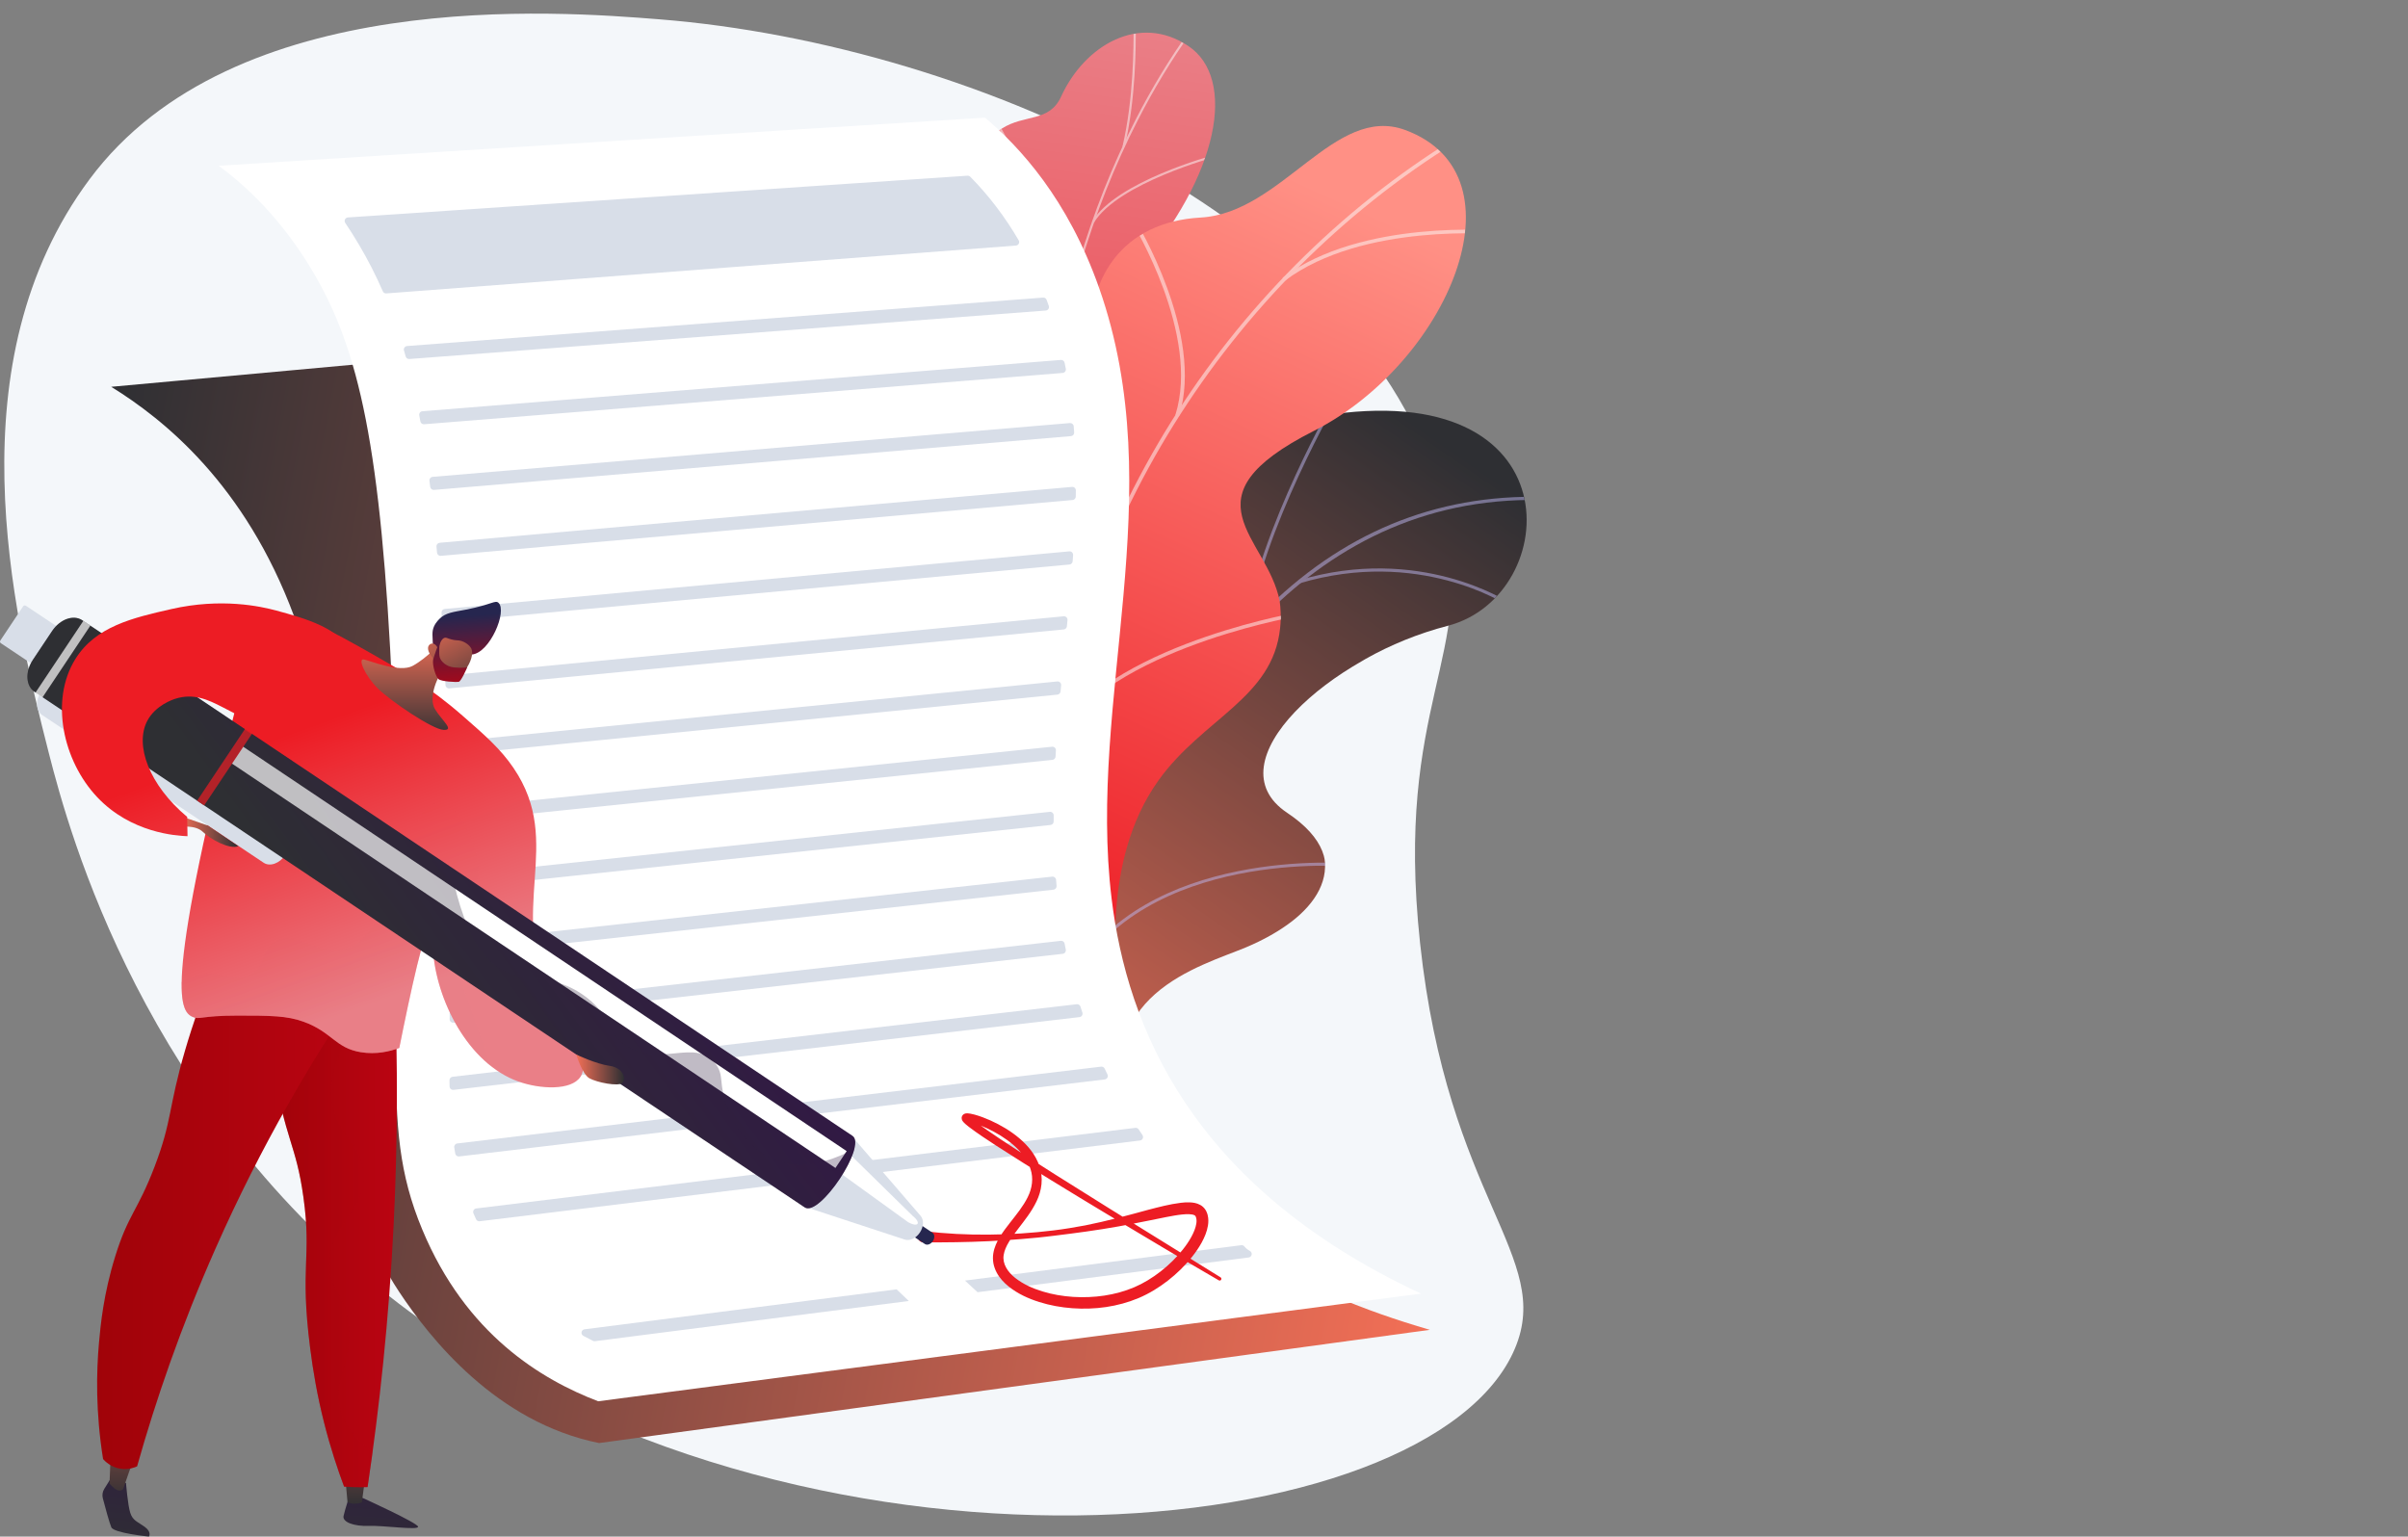 <?xml version="1.0" encoding="UTF-8"?>
<svg id="Layer_1" data-name="Layer 1" xmlns="http://www.w3.org/2000/svg" xmlns:xlink="http://www.w3.org/1999/xlink" viewBox="0 0 2575.2 1643.57">
  <rect x="0" y="0" width="2575.2" height="1643.57" fill="#808080" stroke="none"/>
  <defs>
    <clipPath id="clippath">
      <path d="m1027.4,1293.4l153.45,41.94s50.4-70.82,27.98-136.65c-45.74-134.32,75.09-165.01,123.77-185.43,73.42-30.8,124.69-89.97,43.86-143.92-80.83-53.95,46.21-167.35,171.96-200.01,123.05-31.96,137.25-269.14-135.43-224.42-162.84,26.7-182.12,186.35-211.02,264.66s-150.01,52.34-135.97,161.48c12,93.23,61.58,172.38-4.72,216.1-66.3,43.72-89.16,106.81-33.89,206.25Z" fill="none" stroke-width="0"/>
    </clipPath>
    <linearGradient id="linear-gradient" x1="3180.82" y1="1182.75" x2="2864.13" y2="282.67" gradientTransform="translate(-1837.01 776.63) rotate(15.29) scale(1 -1)" gradientUnits="userSpaceOnUse">
      <stop offset="0" stop-color="#2e2f33"/>
      <stop offset="1" stop-color="#f36f56"/>
    </linearGradient>
    <clipPath id="clippath-1">
      <path d="m1027.4,1293.4l153.45,41.94s50.4-70.82,27.98-136.65c-45.74-134.32,75.09-165.01,123.77-185.43,73.42-30.8,124.69-89.97,43.86-143.92-80.83-53.95,46.21-167.35,171.96-200.01,123.05-31.96,137.25-269.14-135.43-224.42-162.84,26.7-182.12,186.35-211.02,264.66s-150.01,52.34-135.97,161.48c12,93.23,61.58,172.38-4.72,216.1-66.3,43.72-89.16,106.81-33.89,206.25Z" fill="none" stroke-width="0"/>
    </clipPath>
    <linearGradient id="linear-gradient-2" x1="223.15" y1="1676.7" x2="556.76" y2="800.11" gradientTransform="translate(1754.37 1606.24) rotate(167.3)" gradientUnits="userSpaceOnUse">
      <stop offset="0" stop-color="#ea7f87"/>
      <stop offset="1" stop-color="#ed1c24"/>
    </linearGradient>
    <clipPath id="clippath-2">
      <path d="m1186.61,813.02l-119.14,4.77s-52.43-68.7-17.78-100.67c34.65-31.97-3.96-101.24-19.89-140.46-43.23-106.41,87.48-132.34,43.78-273.37-11.62-37.51-47.37-105.24-22.41-144.73,28.44-44.98,67.3-19.6,83.53-55.1,25.38-55.49,84.05-89.31,136.2-54.19,51.48,34.66,33.95,137.36-56.64,241.38-55.99,81.32-51.55,99.71-31.99,142.05,13.7,29.65,70.49,100.97,35.15,145.74-35.33,44.77-59.19,89.12-30.92,119.02,43.02,45.49.09,115.55.09,115.55Z" fill="none" stroke-width="0"/>
    </clipPath>
    <linearGradient id="linear-gradient-3" x1="6020.77" y1="1907.57" x2="6469.88" y2="1168.22" gradientTransform="translate(7590.49 1386.61) rotate(173.32)" gradientUnits="userSpaceOnUse">
      <stop offset="0" stop-color="#ff9085"/>
      <stop offset="1" stop-color="#ed1c24"/>
    </linearGradient>
    <clipPath id="clippath-3">
      <path d="m1212.48,871.66l-188.11,20.79c-14.08-23.91-33.82-68.72,4.11-84.5,52.74-21.93,42.01-113.02,22.73-143.42-23.87-37.62-77.55-126.3,3.43-161.42,67.41-29.24,117.24-35.1,110.85-120.95-6.39-85.85,35.88-144.88,118.51-149.48,86.95-4.85,143.31-121.52,218.78-93.63,131.49,48.6,44.87,249.68-97.65,321.8-142.52,72.12-49.87,112.89-36.58,182.19,18.15,94.62-121.05,90.38-152.14,132.06-24.37,32.68-13.76,72.55-3.93,96.56Z" fill="none" stroke-width="0"/>
    </clipPath>
    <linearGradient id="linear-gradient-4" x1="-560.93" y1="589.91" x2="1043.05" y2="589.91" gradientTransform="translate(461 1552.98) scale(1 -1.05) skewX(11.36)" xlink:href="#linear-gradient"/>
    <linearGradient id="linear-gradient-5" x1="2547.43" y1="146.86" x2="2561.79" y2="-35.91" gradientTransform="translate(2963.78 1658.16) rotate(-180)" gradientUnits="userSpaceOnUse">
      <stop offset="0" stop-color="#311944"/>
      <stop offset="1" stop-color="#2e2f33"/>
    </linearGradient>
    <linearGradient id="linear-gradient-6" x1="2584.5" y1="45.11" x2="2581.89" y2="234.39" gradientTransform="translate(2963.78 1658.16) rotate(-180)" xlink:href="#linear-gradient"/>
    <linearGradient id="linear-gradient-7" x1="2818.8" y1="168.18" x2="2833.16" y2="-14.58" xlink:href="#linear-gradient-5"/>
    <linearGradient id="linear-gradient-8" x1="2833.2" y1="48.54" x2="2830.59" y2="237.83" gradientTransform="translate(2963.78 1658.16) rotate(-180)" xlink:href="#linear-gradient"/>
    <linearGradient id="linear-gradient-9" x1="2539.33" y1="351.75" x2="2679.29" y2="351.75" gradientTransform="translate(2963.78 1658.16) rotate(-180)" gradientUnits="userSpaceOnUse">
      <stop offset="0" stop-color="#ba0412"/>
      <stop offset="1" stop-color="#a00309"/>
    </linearGradient>
    <linearGradient id="linear-gradient-10" x1="2539.33" y1="351.74" x2="2679.28" y2="351.74" xlink:href="#linear-gradient-9"/>
    <linearGradient id="linear-gradient-11" x1="2578.18" y1="365.54" x2="2859.93" y2="365.54" xlink:href="#linear-gradient-9"/>
    <linearGradient id="linear-gradient-12" x1="2546.25" y1="591.81" x2="2648.07" y2="875.74" gradientTransform="translate(2963.78 1658.16) rotate(-180)" xlink:href="#linear-gradient-2"/>
    <linearGradient id="linear-gradient-13" x1="2580.39" y1="579.57" x2="2682.21" y2="863.5" gradientTransform="translate(2963.78 1658.16) rotate(-180)" xlink:href="#linear-gradient-2"/>
    <linearGradient id="linear-gradient-14" x1="2530.24" y1="866.05" x2="2530.24" y2="979.13" gradientTransform="translate(2963.78 1658.16) rotate(-180)" xlink:href="#linear-gradient"/>
    <linearGradient id="linear-gradient-15" x1="3905.42" y1="397.51" x2="3992.34" y2="73.83" gradientTransform="translate(2809.91 2765.52) rotate(-146.29) scale(.74 1)" xlink:href="#linear-gradient-5"/>
    <linearGradient id="linear-gradient-16" x1="4329.23" y1="192" x2="4341.46" y2="192" gradientTransform="translate(2809.91 2765.52) rotate(-146.29) scale(.74 1)" xlink:href="#linear-gradient-2"/>
    <linearGradient id="linear-gradient-17" x1="3905.15" y1="398.52" x2="3992.28" y2="74.05" gradientTransform="translate(2809.91 2765.52) rotate(-146.29) scale(.74 1)" xlink:href="#linear-gradient-5"/>
    <linearGradient id="linear-gradient-18" x1="2296.46" y1="514.2" x2="2347.44" y2="514.2" gradientTransform="translate(2963.78 1658.16) rotate(-180)" xlink:href="#linear-gradient"/>
    <linearGradient id="linear-gradient-19" x1="2708.89" y1="768.87" x2="2771.07" y2="768.87" gradientTransform="translate(2963.78 1658.16) rotate(-180)" xlink:href="#linear-gradient"/>
    <linearGradient id="linear-gradient-20" x1="2617.8" y1="566.15" x2="2719.63" y2="850.08" gradientTransform="translate(2963.78 1658.16) rotate(-180)" xlink:href="#linear-gradient-2"/>
    <linearGradient id="linear-gradient-21" x1="2459.13" y1="915.42" x2="2465.41" y2="999.67" gradientTransform="translate(2963.78 1658.16) rotate(-180)" gradientUnits="userSpaceOnUse">
      <stop offset="0" stop-color="#ba0412"/>
      <stop offset="1" stop-color="#26264f"/>
    </linearGradient>
    <linearGradient id="linear-gradient-22" x1="2450.3" y1="898.64" x2="2503.17" y2="1001.44" gradientTransform="translate(2963.78 1658.16) rotate(-180)" xlink:href="#linear-gradient"/>
    <linearGradient id="linear-gradient-23" x1="2480" y1="913.87" x2="2486.27" y2="998.12" xlink:href="#linear-gradient-21"/>
  </defs>
  <g id="Illustration">
    <g>
      <path d="m52.28,805.76c21.8,85.33,101.71,380.61,374.35,588.68,430.08,328.23,1104.28,259.76,1193.5,47.92,41.39-98.27-71.96-158.9-101.46-433.6-27.67-257.62,61.1-306.06,26.16-460.96C1476.15,243.39,1046.35,47.75,705.04,20.65,598.2,12.17,249.78-15.49,95.73,191.8-49.35,387.03,12.7,650.84,52.28,805.76Z" fill="#f4f7fa" stroke-width="0"/>
      <g>
        <g>
          <g clip-path="url(#clippath)">
            <path d="m1027.4,1293.4l153.45,41.94s50.4-70.82,27.98-136.65c-45.74-134.32,75.09-165.01,123.77-185.43,73.42-30.8,116.79-84.68,54.9-144.23-70.03-67.38,35.17-167.04,160.92-199.7,123.05-31.96,137.25-269.14-135.43-224.42-162.84,26.7-182.12,186.35-211.02,264.66s-150.01,52.34-135.97,161.48c12,93.23,61.58,172.38-4.72,216.1-66.3,43.72-89.16,106.81-33.89,206.25Z" fill="url(#linear-gradient)" stroke-width="0"/>
          </g>
          <g clip-path="url(#clippath-1)">
            <g opacity=".5">
              <path d="m1089.92,1325.79l3.35.29c.18-2.07,18.71-209.5,99.09-409.59,74.05-184.34,217.27-399.98,479.05-380.5l.25-3.35c-116.53-8.67-219.66,27.72-306.51,108.16-69.38,64.26-128.57,156.62-175.92,274.5-80.55,200.55-99.12,408.41-99.3,410.49Z" fill="#beb8f2" stroke-width="0"/>
              <path d="m1330.29,675.98l3.32.48c15.92-110.64,98.23-251.48,99.06-252.89l-2.89-1.7c-.83,1.42-83.47,142.83-99.49,254.12Z" fill="#beb8f2" stroke-width="0"/>
              <path d="m1389.64,623.97c127.62-38.14,220.6,22.31,221.52,22.93l1.86-2.79c-.94-.63-95.16-61.95-224.34-23.35l.96,3.22Z" fill="#beb8f2" stroke-width="0"/>
              <path d="m1146.93,1050.17c77.97-142.83,295.93-123.51,298.04-123.15l.79-3.26c-2.03-.56-223.12-19.3-301.78,124.8l2.95,1.61Z" fill="#beb8f2" stroke-width="0"/>
              <path d="m1163.62,985.17l3.35.21c6.41-103.64-81.52-200.19-82.41-201.16l-2.47,2.28c.88.95,87.85,96.48,81.53,198.67Z" fill="#beb8f2" stroke-width="0"/>
              <path d="m1096.9,1293.5c20.92-58.17,118.66-82.04,119.64-82.28l-.78-3.27c-4.09.97-100.49,24.52-122.03,84.41l3.16,1.14Z" fill="#beb8f2" stroke-width="0"/>
              <path d="m1100.63,1244.32l3.34.33c4.77-48.64-51.33-119.62-69.77-142.94-2.6-3.3-4.85-6.14-5.15-6.73l-3.01,1.49c.41.83,1.9,2.73,5.53,7.32,18.23,23.06,73.69,93.24,69.06,140.53Z" fill="#beb8f2" stroke-width="0"/>
            </g>
          </g>
        </g>
        <g>
          <path d="m1186.51,697.47c24.73,26.15,19.65,60.68,12.05,85.09-3.32.95-4.99,2.35-8.12,4.05-28.25,15.35-43.57,15.88-73.79,26.61-6.51,2.31-27.67,3.28-36.34,3.12l-16.16-.55s-49.11-66.71-14.46-98.67-3.96-101.24-19.89-140.46c-9.78-24.08-6.54-38.23-8.72-47.66-23.01-99.78-61.11-120.16-48.66-157.2,13.74-40.89,64.1-27.77,81.4-71.47,19.53-49.34-31.57-99.21-2.65-141.77,4.96-7.3,10.25-14.66,20.16-21.02,24.45-15.69,50.75-6.48,63.38-34.09,25.38-55.49,84.05-89.31,136.2-54.19,51.48,34.66,33.95,137.36-56.64,241.38-55.99,81.32-51.55,99.71-31.99,142.05,13.7,29.65,70.49,100.97,35.15,145.74-35.33,44.77-59.19,89.12-30.92,119.02Z" fill="url(#linear-gradient-2)" stroke-width="0"/>
          <g clip-path="url(#clippath-2)">
            <g opacity=".5">
              <path d="m1133.08,809.85l-2.33.37c-2.18-12.87-4.21-25.87-6.03-38.65-13.45-94.63-16.87-187.13-10.17-274.95,5.68-74.41,18.7-146.5,38.69-214.28,16.07-54.5,36.72-106.52,61.38-154.61,17.33-33.8,36.45-65.33,56.81-93.71,3.55-4.95,7.47-9.82,11.27-14.54,5.06-6.28,10.29-12.78,14.67-19.49l2.02,1.11c-4.44,6.8-9.7,13.34-14.79,19.67-3.78,4.69-7.68,9.55-11.19,14.44-20.3,28.29-39.36,59.72-56.64,93.43-24.59,47.97-45.19,99.86-61.23,154.24-19.95,67.63-32.94,139.58-38.61,213.85-6.7,87.67-3.28,180.03,10.15,274.51,1.81,12.76,3.84,25.75,6.02,38.6Z" fill="#fcfdfe" stroke-width="0"/>
              <path d="m1134.86,366.22l-2.33-.31c16.08-93.1-67.08-233.42-67.93-234.83l2.07-1.09c.85,1.41,84.39,142.38,68.19,236.23Z" fill="#fcfdfe" stroke-width="0"/>
              <path d="m1114.45,629.96l-2.36-.06c2.96-64.34,107.39-142.69,108.44-143.47l1.46,1.7c-1.05.78-104.63,78.49-107.54,141.83Z" fill="#fcfdfe" stroke-width="0"/>
              <path d="m1116.17,666.56l-2.34.33c-6.1-41.54-38.4-94.81-90.96-150.01q-2.64-2.78-2.71-3.19l2.34-.36-1.17.18,1.01-.57c.15.2,1.15,1.25,2.31,2.47,52.85,55.51,85.35,109.19,91.51,151.15Z" fill="#fcfdfe" stroke-width="0"/>
              <path d="m1129.46,786.32l-2.33-.3c7.71-45.83,71.81-81.06,72.46-81.41l1.17,1.89c-.64.35-63.76,35.05-71.29,79.83Z" fill="#fcfdfe" stroke-width="0"/>
              <path d="m1129.7,810.98c-19.38-32.41-49.52-60.58-92.14-86.1l1.3-1.85c42.95,25.72,73.34,54.14,92.91,86.86l-2.07,1.09Z" fill="#fcfdfe" stroke-width="0"/>
              <path d="m1202.73,157.19l-2.31-.43c12.04-51.35,11.9-107.69,11.85-126.21-.01-4.48,0-6.06.09-6.61l2.33.34c-.07.42-.07,2.98-.06,6.23.05,18.57.19,75.1-11.91,126.68Z" fill="#fcfdfe" stroke-width="0"/>
              <path d="m1169.88,238.19l-2.06-1.05c26.03-43.15,128.15-70.69,132.49-71.84l.62,2.11c-1.05.28-105.5,28.43-131.05,70.78Z" fill="#fcfdfe" stroke-width="0"/>
            </g>
          </g>
        </g>
        <g>
          <path d="m1186.55,1042.24c-8.17-.07-3.6-42.75-33.32-93.18-7.43-12.6-43.16-84.13-103.08-79.18-11.63.96-23.26,1.92-34.89,2.88-13.04-24.84-20.74-50.66,13.23-64.79,52.74-21.93,42.01-113.02,22.73-143.42-23.87-37.62-77.55-126.3,3.43-161.42,67.41-29.24,117.24-35.1,110.85-120.96-6.39-85.85,35.88-144.88,118.51-149.48,86.95-4.85,143.31-121.52,218.78-93.63,131.49,48.6,44.87,249.69-97.65,321.8-142.51,72.12-49.87,112.89-36.58,182.19.87,6.5,1.72,16.65.44,28.82-7.85,74.92-82.54,96.51-129.95,162.7-64.66,90.28-38.71,207.78-52.49,207.66Z" fill="url(#linear-gradient-3)" stroke-width="0"/>
          <g clip-path="url(#clippath-3)">
            <g opacity=".5">
              <path d="m1120.44,853.54l-4.09-.3c23.31-282.27,191.69-552.47,439.43-705.18l2.24,3.24c-246.69,152.06-414.36,421.14-437.58,702.24Z" fill="#fcfdfe" stroke-width="0"/>
              <path d="m1147.12,700.67l-4.07.47c-14.24-110.45-125.54-185.05-126.67-185.79l2.35-3.17c1.14.75,113.93,76.3,128.39,188.49Z" fill="#fcfdfe" stroke-width="0"/>
              <path d="m1126.23,801.72l-3.82-1.41c43.65-105.02,257.48-143.71,259.63-144.09l.75,3.81c-2.13.37-213.75,38.67-256.56,141.69Z" fill="#fcfdfe" stroke-width="0"/>
              <path d="m1260.98,444.81l-3.94-1.1c26.96-85.79-45.57-204.73-46.31-205.92l3.54-1.95c.75,1.21,74.16,121.59,46.7,208.97Z" fill="#fcfdfe" stroke-width="0"/>
              <path d="m1374.22,300.19l-2.56-3.03c84.56-63.49,229.88-50.45,231.34-50.31l-.41,3.85c-1.44-.14-145.13-13.01-228.37,49.49Z" fill="#fcfdfe" stroke-width="0"/>
            </g>
          </g>
        </g>
      </g>
      <g>
        <path d="m1049.17,328.69L118.93,413.73c56.2,34.72,143.18,104.31,195.53,245.29,103.08,277.57-11.45,536.12,112.44,722.82,32.96,49.68,104.03,139.64,213.83,161.69l888.4-121.12c-290.91-84.34-369.81-243.8-384.98-379.76-15.23-136.44,28.1-299.63-23.8-519.23-21.22-89.8-50.19-154.41-71.17-194.73Z" fill="url(#linear-gradient-4)" stroke-width="0"/>
        <path d="m233.93,177.3c273.16-17.15,546.33-34.3,819.49-51.46,36.78,31.16,88.43,86.56,122.09,182.38,77.46,220.54-12.77,438.66,13.3,653.02,16.63,136.7,85.21,307.96,330.87,422.44-293.33,38.39-586.66,76.77-879.99,115.15-60.61-23.22-141.39-71.47-188.13-183.76-49.56-119.04-14.86-199.57-31.93-573.77-12.02-263.35-35.65-367.22-84.88-450.49-34.08-57.65-72.5-92.58-100.83-113.52Z" fill="#fff" stroke-width="0"/>
        <g>
          <path d="m1129.39,941.09c.17,2.16.36,4.32.55,6.48.18,2.03-1.28,3.84-3.31,4.06l-640.75,70.37c-2.23.24-4.18-1.5-4.15-3.74.02-2.17.04-4.37.06-6.58.02-1.9,1.45-3.5,3.34-3.71l640.13-70.31c2.1-.23,3.97,1.32,4.14,3.42Z" fill="#d8dee8" stroke-width="0"/>
          <path d="m1126.83,872.13c0,2.18,0,4.36,0,6.54,0,1.92-1.43,3.54-3.34,3.74l-637.41,67.88c-2.21.24-4.13-1.48-4.14-3.7,0-2.17-.02-4.36-.03-6.57-.01-1.92,1.44-3.55,3.35-3.76l637.43-67.89c2.22-.24,4.15,1.51,4.14,3.74Z" fill="#d8dee8" stroke-width="0"/>
          <path d="m1138.54,1009.36c.41,2.14.82,4.27,1.25,6.39.43,2.15-1.06,4.21-3.24,4.46l-651.53,73.67c-2.24.25-4.2-1.51-4.17-3.77.03-2.17.05-4.36.08-6.58.02-1.89,1.45-3.47,3.33-3.68l650.19-73.52c1.95-.22,3.73,1.1,4.09,3.03Z" fill="#d8dee8" stroke-width="0"/>
          <path d="m1031.98,1369.73l295.46-37.84c1.27-.16,2.55.34,3.38,1.36,1.59,1.96,3.55,3.5,5.76,4.7,3.4,1.85,2.32,6.62-1.21,7.07l-289.95,37.14c-4.48-4.14-8.96-8.28-13.43-12.42Z" fill="#d8dee8" stroke-width="0"/>
          <path d="m625.14,1421.84l333.72-42.74c4.32,4.19,8.68,8.34,13.05,12.47l-335.6,42.98c-.74.09-1.49-.03-2.16-.36-3.51-1.73-6.96-3.51-10.35-5.36-3.18-1.73-2.24-6.54,1.35-7Z" fill="#d8dee8" stroke-width="0"/>
          <path d="m1129.23,802.67c-.14,2.2-.27,4.41-.4,6.61-.11,1.83-1.52,3.32-3.34,3.5l-640.23,65.99c-2.18.22-4.09-1.45-4.13-3.65-.04-2.17-.08-4.35-.13-6.55-.04-1.95,1.42-3.61,3.36-3.81l640.76-66.05c2.3-.24,4.25,1.64,4.11,3.95Z" fill="#d8dee8" stroke-width="0"/>
          <path d="m1217.74,1208.03c1.33,2.02,2.67,4.03,4.03,6.04,1.58,2.32.16,5.49-2.63,5.83l-706.16,86.37c-1.62.2-3.19-.66-3.86-2.15-.95-2.08-1.89-4.18-2.81-6.29-1-2.31.47-4.93,2.97-5.24l704.9-86.22c1.41-.17,2.79.47,3.57,1.66Z" fill="#d8dee8" stroke-width="0"/>
          <path d="m1181.39,1143.05c.97,2.07,1.95,4.13,2.95,6.18,1.13,2.32-.35,5.05-2.91,5.36l-690.42,82.37c-1.97.23-3.79-1.1-4.14-3.05-.38-2.17-.75-4.36-1.09-6.57-.32-2.09,1.17-4.03,3.27-4.28l688.52-82.15c1.6-.19,3.14.67,3.82,2.13Z" fill="#d8dee8" stroke-width="0"/>
          <path d="m1155.49,1076.74c.67,2.1,1.35,4.2,2.04,6.29.75,2.26-.75,4.62-3.11,4.9l-669.43,77.81c-2.19.25-4.13-1.42-4.18-3.63-.05-2.17-.09-4.37-.12-6.6-.03-1.92,1.41-3.56,3.32-3.78l667.5-77.59c1.78-.21,3.45.88,3.99,2.59Z" fill="#d8dee8" stroke-width="0"/>
          <path d="m1134.81,732.98c-.21,2.21-.41,4.42-.62,6.63-.16,1.79-1.57,3.21-3.36,3.38l-647.46,64.46c-2.16.21-4.04-1.43-4.11-3.6-.07-2.17-.15-4.35-.22-6.54-.07-1.97,1.41-3.67,3.37-3.87l648.3-64.54c2.34-.23,4.32,1.73,4.1,4.07Z" fill="#d8dee8" stroke-width="0"/>
          <path d="m1115.49,318.3c1.67-.13,3.22.86,3.8,2.43.79,2.13,1.57,4.27,2.33,6.44,0,.02.01.03.02.05.81,2.31-.82,4.76-3.26,4.94l-680.64,51.85c-1.78.14-3.41-1.02-3.89-2.74-.6-2.14-1.2-4.27-1.81-6.37-.66-2.29.93-4.59,3.31-4.77l680.15-51.81Z" fill="#d8dee8" stroke-width="0"/>
          <path d="m1138.51,387.96c.45,2.17.89,4.33,1.31,6.5.43,2.19-1.16,4.27-3.39,4.45l-682.89,54.88c-1.92.15-3.64-1.18-3.98-3.08-.39-2.16-.79-4.3-1.19-6.43-.41-2.19,1.16-4.24,3.38-4.42l682.78-54.87c1.88-.15,3.6,1.12,3.98,2.97Z" fill="#d8dee8" stroke-width="0"/>
          <path d="m1086.46,262.66l-673.34,51.19c-1.59.12-3.07-.79-3.71-2.24-7.65-17.56-16.11-34.01-25.47-49.85-4.72-7.98-9.63-15.75-14.72-23.32-1.61-2.4-.05-5.65,2.84-5.85l662.61-44.65c1.09-.07,2.17.33,2.94,1.11,19.75,20.01,37.05,42.72,51.82,68.01,1.39,2.38-.22,5.4-2.97,5.61Z" fill="#d8dee8" stroke-width="0"/>
          <path d="m1141.63,663.27c-.21,2.21-.43,4.42-.65,6.63-.17,1.78-1.59,3.2-3.37,3.37l-657.09,63.04c-2.13.2-4-1.42-4.1-3.56-.1-2.19-.21-4.36-.31-6.53-.1-2,1.39-3.71,3.38-3.9l658.05-63.13c2.35-.22,4.32,1.74,4.09,4.09Z" fill="#d8dee8" stroke-width="0"/>
          <path d="m1147.6,593.74c-.15,2.2-.31,4.4-.47,6.61-.14,1.83-1.58,3.3-3.4,3.47l-667.06,61.51c-2.1.19-3.95-1.4-4.08-3.51-.14-2.18-.27-4.36-.41-6.52-.13-2.02,1.37-3.78,3.39-3.96l667.95-61.59c2.3-.21,4.26,1.69,4.1,3.99Z" fill="#d8dee8" stroke-width="0"/>
          <path d="m1150.55,524.57c-.02,2.2-.05,4.4-.09,6.6-.03,1.92-1.51,3.5-3.42,3.67l-675.61,59.71c-2.06.18-3.88-1.36-4.06-3.42-.19-2.18-.38-4.34-.57-6.5-.18-2.06,1.34-3.87,3.4-4.06l676.27-59.77c2.21-.2,4.11,1.55,4.08,3.77Z" fill="#d8dee8" stroke-width="0"/>
          <path d="m1148.25,455.94c.18,2.18.35,4.37.5,6.55.15,2.05-1.39,3.83-3.43,4l-681.21,57.52c-2.01.17-3.78-1.29-4.03-3.29-.27-2.17-.54-4.33-.81-6.47-.27-2.12,1.27-4.02,3.4-4.2l681.53-57.54c2.06-.17,3.89,1.36,4.06,3.42Z" fill="#d8dee8" stroke-width="0"/>
        </g>
        <path d="m1305.34,1366.28l-118.31-73.28c-39.32-24.58-78.77-49.04-117.31-74.65-9.57-6.44-19.26-12.92-28.14-19.85-1.09-.87-2.16-1.75-3.12-2.61-.48-.43-.93-.87-1.28-1.24-.16-.17-.31-.35-.35-.41-.06-.07.05.05.05.1.08.13.14.28.18.43.06.16.21.79.17,1.18.05.69-.35,1.76-.79,2.3-.55.72-1.13,1.03-1.31,1.13-.39.19-.58.23-.64.25-.1.03-.28.05-.25.05-.05.01-.09,0,0,.01.04,0,.13,0,.24.01.42.03,1,.1,1.61.22,1.21.22,2.52.56,3.82.93,5.23,1.51,10.49,3.61,15.57,5.96,10.17,4.74,19.86,10.63,28.21,17.84,8.3,7.18,15.29,15.91,18.39,25.8,3.28,9.9,1.8,20.4-2.97,29.98-4.72,9.66-11.95,18.44-19.14,27.62-3.6,4.6-7.24,9.35-10.49,14.64-3.23,5.24-6.14,11.22-7.23,18.09-.57,3.42-.44,7.03.13,10.51.38,1.72.74,3.46,1.4,5.07.53,1.68,1.3,3.2,2.08,4.73,3.18,6.08,7.8,10.86,12.69,14.87,9.92,7.96,21.24,13.04,32.77,16.69,11.56,3.66,23.49,5.77,35.48,6.66,23.95,1.75,48.49-1.47,71-10.94,11.25-4.79,21.67-11.2,31.18-18.6,9.52-7.43,18.22-15.86,25.81-25.38,3.78-4.78,7.31-9.8,10.31-15.3,2.98-5.5,5.61-11.38,6.74-18.28.53-3.44.67-7.22-.33-11.18-.27-.99-.53-1.97-.99-2.94l-.65-1.45c-.26-.5-.62-1.05-.95-1.56-1.37-2.05-3.35-3.81-5.35-4.86-4.08-2.23-7.82-2.55-11.2-2.75-3.4-.15-6.58.11-9.64.48-12.23,1.52-23.44,4.57-34.73,7.47-11.22,3.06-22.36,6.12-33.56,8.95-11.19,2.86-22.44,5.44-33.77,7.72-11.35,2.15-22.75,4.02-34.22,5.42-22.94,2.79-46.03,4.33-69.13,4.48-23.09.21-46.19-.96-69.08-3.71h-.01c-3.3-.4-6.3,1.96-6.7,5.26-.4,3.3,1.96,6.3,5.26,6.7.23.03.47.04.7.04,23.41.08,46.74-.15,70.03-1.28,11.64-.63,23.27-1.22,34.87-2.29,5.81-.44,11.6-1.02,17.4-1.55,5.78-.66,11.58-1.2,17.35-1.97,23.11-2.81,46.23-5.88,69.2-10.01,11.48-2.05,22.91-4.36,34.27-6.61,5.67-1.15,11.31-2.37,16.93-3.43,5.6-1.05,11.17-2.14,16.56-2.68,2.69-.3,5.32-.4,7.72-.32,2.37.08,4.57.51,5.58,1.14,1.47.3,2.8,4.45,1.96,8.98-.71,4.58-2.76,9.51-5.31,14.17-2.54,4.7-5.69,9.21-9.1,13.53-6.85,8.64-14.9,16.49-23.65,23.34-8.77,6.85-18.27,12.7-28.37,17.02-20.31,8.62-43.02,11.65-65.27,10.27-11.13-.73-22.22-2.6-32.81-5.85-10.56-3.21-20.78-7.82-29.05-14.36-8.28-6.46-13.98-15.39-12.44-24.56.68-4.62,2.78-9.39,5.59-14,2.78-4.63,6.16-9.15,9.64-13.72,6.95-9.14,14.57-18.46,19.96-29.77,2.71-5.61,4.62-11.86,5.26-18.34.67-6.48-.15-13.12-2.19-19.22-2.01-6.13-5.17-11.73-8.93-16.7-3.76-4.99-8.12-9.38-12.77-13.3-9.33-7.84-19.74-13.96-30.64-18.89-5.48-2.44-11.05-4.6-16.98-6.24-1.5-.4-3-.78-4.65-1.06-.82-.14-1.68-.27-2.71-.32-.25-.01-.52-.02-.85-.01-.27,0-.67.03-1.08.08-.15.01-.51.09-.78.16-.23.06-.6.15-1.14.43-.35.15-1.07.59-1.73,1.45-.57.66-.96,1.95-.96,2.8-.01.56.14,1.39.26,1.71.11.32.24.63.39.93.2.35.47.8.64,1.01.39.53.72.89,1.06,1.25.65.68,1.25,1.23,1.86,1.77,1.2,1.06,2.39,2,3.58,2.93,9.51,7.22,19.21,13.51,28.96,19.9,19.52,12.67,39.24,24.91,59,37.09,19.78,12.16,39.59,24.23,59.5,36.16,39.81,23.85,79.62,47.69,119.77,70.95.89.52,2.03.22,2.54-.67.51-.87.22-1.99-.63-2.52Z" fill="#ed1c24" stroke-width="0"/>
      </g>
      <g>
        <path d="m388.35,1602.45s57.8,26.27,58.75,30.47c.94,4.19-37.17-1.41-52.74-.8-15.56.61-28.36-3.99-26.95-10.59,1.41-6.59,6.86-23.17,6.86-23.17l14.08,4.09Z" fill="url(#linear-gradient-5)" stroke-width="0"/>
        <path d="m390.46,1581.13l-3.52,26.03s-9.15,3.26-15.3-.59l-2.62-28.54,21.44,3.11Z" fill="url(#linear-gradient-6)" stroke-width="0"/>
        <path d="m118.24,1581.75l-6.72,10.79c-1.88,3.02-2.44,6.65-1.54,10.09,2.35,8.98,7.05,26.47,9.09,31.03,2.79,6.21,40.2,9.9,40.2,9.9,0,0,3.33-4.69-4.43-10.36-7.77-5.67-12.76-6.56-15.5-14.93-2.74-8.37-4.57-32.03-4.57-32.03l-16.53-4.5Z" fill="url(#linear-gradient-7)" stroke-width="0"/>
        <path d="m146.22,1554.32c-2.46,1.96-14.47,38.42-14.47,38.42,0,0-3.89,4.97-11.28-2.37-7.39-7.34-3.34-3.29-3.34-3.29l1.38-35.87,27.7,3.1Z" fill="url(#linear-gradient-8)" stroke-width="0"/>
        <path d="m422.26,1058.25c3.05,77.63,3.17,161.98-1.29,252.09-5.03,101.47-15.14,195.25-27.87,280.26-4.73.15-9.71.18-14.91.03-3.51-.1-6.91-.27-10.2-.5-6.61-17.63-14.42-40.81-21.42-68.5-7.36-29.12-11.79-55.23-14.95-80.21-11.13-87.93,1.91-95.6-7.12-160.77-8-57.71-19.38-59.97-32.74-141.91-14.49-88.91-3.7-102.25,1.54-107.07,22.33-20.51,74.8-6.55,128.96,26.56Z" fill="url(#linear-gradient-9)" stroke-width="0"/>
        <path d="m293.31,1031.69c21.3-19.57,70.02-7.72,121.47,22.14-59.19,63.95-65.64,105.44-58.55,132.36,8.02,30.42,32.4,39.19,32.31,72.45-.11,40.88-37.01,51.71-36.23,94.97.52,28.61,16.73,28.31,20.56,63.64,4.53,41.8-16.65,56.21-9.79,87.14,2.95,13.31,11.38,30.69,35.37,48.61-1.73,12.7-3.5,25.27-5.35,37.61-4.73.15-9.71.18-14.91.03-3.51-.1-6.91-.27-10.2-.5-6.61-17.63-14.42-40.81-21.42-68.5-7.36-29.12-11.79-55.23-14.95-80.21-11.13-87.93,1.91-95.6-7.12-160.77-8-57.71-19.38-59.97-32.73-141.91-14.49-88.91-3.71-102.25,1.54-107.06Z" fill="url(#linear-gradient-10)" isolation="isolate" opacity=".3" stroke-width="0"/>
        <path d="m385.6,1056.95c-50.97,74.57-105.94,167.39-155.1,278.48-37.15,83.95-64.1,162.78-83.88,233.02-2.68,1.24-8.99,3.71-17.06,2.65-11.01-1.46-17.6-8.48-19.33-10.44-8.05-50.36-7.16-93.01-4.43-123.79,1.75-19.71,4.85-52.53,17.41-93.04,14.07-45.38,23.74-47.93,42.1-95.95,19.05-49.84,14.44-62.28,32.68-124.64,7.49-25.62,20.04-63.75,40.75-109.36,48.95,14.36,97.91,28.72,146.86,43.08Z" fill="url(#linear-gradient-11)" stroke-width="0"/>
        <path d="m620.91,1151.59c-9.8,15.24-43.54,13.46-66.58,5.22-53.87-19.26-88.35-87.77-91.38-142.29-.65-11.71-.24-23.15-2.61-23.5-5.97-.88-21.29,69.9-33.32,129.91-9.67,3.54-24.33,7.3-41.09,4.55-27.42-4.49-30.69-21.53-61.36-32.64-17.89-6.48-35.43-6.5-70.49-6.53-39.59-.03-40.68,4.85-48.3,1.31-14.11-6.55-30.73-32.72,53.2-357.84,5.52-21.37,14.82-55.54,40.8-65.48,21.28-8.15,48.65,7.01,102.5,37.66,26.91,15.32,56.98,32.65,92.27,63.47,24.03,20.99,40.77,35.61,54.55,55.89,55.59,81.79-8.66,149.96,41.77,254.56,17.34,35.97,40.29,59.75,30.03,75.71Z" fill="url(#linear-gradient-12)" stroke-width="0"/>
        <path d="m267.13,1043.24c15.75-8.2,11.77-25.41,25.46-35.25,20.4-14.66,45.29,12.06,72.45,7.83,59.27-9.23,65.27-155.93,103.78-156.65,18.12-.34,35.6,31.86,41.12,56.79,9.66,43.62-27.32,63.09-21.54,117.49,1.04,9.76,2.13,8.19,27.41,80.28,3.36,9.59,6.45,18.46,9.24,26.54-36.85-29.05-59.67-81.91-62.11-125.76-.65-11.71-.24-23.15-2.61-23.5-5.97-.88-21.29,69.9-33.32,129.91-9.67,3.54-24.33,7.3-41.09,4.55-27.42-4.49-30.69-21.53-61.36-32.64-17.89-6.48-35.43-6.5-70.49-6.53-39.59-.03-40.68,4.85-48.3,1.31-5.77-2.68-11.96-8.68-11.51-37.08,11.64-7.24,21.63-9.33,29.79-9.26,16.72.14,28.95,9.31,43.08,1.96Z" fill="url(#linear-gradient-13)" isolation="isolate" opacity=".3" stroke-width="0"/>
        <path d="m471.44,687.22s-14.47,16.43-30.03,24.95c-14.06,7.7-45.05-5.27-52.22-6.79-7.17-1.52,1.43,17.78,14.96,31.09,13.53,13.31,58.24,43.74,70.3,44.25,12.06.51-1.94-10.05-9.35-22.35-7.41-12.3,3.03-37.72,12.38-45.56,9.35-7.83-6.05-25.59-6.05-25.59Z" fill="url(#linear-gradient-14)" stroke-width="0"/>
        <g>
          <path d="m45.02,764.75l236.96,158.07c6.72,4.48,17.05.78,23.09-8.27h0c6.04-9.05,5.49-20.02-1.23-24.5l-236.96-158.07c-6.72-4.48-17.05-.78-23.09,8.27h0c-6.04,9.05-5.48,20.02,1.23,24.5Z" fill="#d8dee8" stroke-width="0"/>
          <path d="m.92,687.99l51.68,34.47,26.72-40.06-51.68-34.47c-.95-.64-2.24-.38-2.88.58L.35,685.11c-.64.95-.38,2.24.58,2.88Z" fill="#d8dee8" stroke-width="0"/>
          <path d="m966.97,1315.87l22.1,14.74c2.49,1.66,6.31.29,8.55-3.06h0c2.23-3.35,2.03-7.41-.46-9.07l-22.1-14.74-8.09,12.13Z" fill="#26264f" stroke-width="0"/>
          <path d="m983.77,1318.32h0c-4.1,6.14-10.83,9.3-16.12,7.56l-109.21-35.87,51.06-76.54,75.06,87.05c3.64,4.22,3.31,11.65-.79,17.79Z" fill="#d8dee8" stroke-width="0"/>
          <path d="m981.27,1308.97h0c-1.12,1.68-5.29,1-9.98-1.64l-89.82-64.93,13.98-20.96,80.47,78.95c4.24,3.32,6.47,6.9,5.35,8.59Z" fill="#fff" stroke-width="0"/>
          <path d="m36.86,739.91l823.81,551.58c15.69,10.46,66.74-66.07,51.06-76.54L87.91,663.38c-9.36-6.24-23.76-1.08-32.17,11.53l-20.6,30.88c-8.41,12.61-7.64,27.89,1.71,34.13Z" fill="url(#linear-gradient-15)" stroke-width="0"/>
          <polygon points="246.03 815.38 893.44 1249.3 905.47 1231.26 258.06 797.35 246.03 815.38" fill="#fff" stroke-width="0"/>
          <polygon points="210.83 856.41 218.38 861.44 269.64 784.6 262.09 779.57 210.83 856.41" fill="url(#linear-gradient-16)" stroke-width="0"/>
          <rect x="21.04" y="700.58" width="92.37" height="9.07" transform="translate(-556.67 369.77) rotate(-56.3)" fill="#fff" stroke-width="0"/>
          <path d="m87.91,663.38l394.34,265.09c15.22,82.14,43.65,108.35,70.13,114.65,18.39,4.38,46.84,1.8,75.46,24.19,27.64,21.63,20,38.82,44.72,52.58,36.66,20.4,69.7-8.35,91.51,16.59,11.73,13.41,3.2,22.9,14.65,49.8,4.24,9.98,21.93,51.52,65.61,58.29,25.41,3.94,50.36-5.33,69.4-15.88-6.05,24.81-40.65,71.09-53.07,62.8L36.86,739.91c-9.36-6.24-10.12-21.52-1.71-34.13l20.6-30.88c8.41-12.61,22.81-17.77,32.17-11.53Z" fill="url(#linear-gradient-17)" isolation="isolate" opacity=".3" stroke-width="0"/>
        </g>
        <path d="m616.35,1128.02s20.8,9.93,35.51,12.01c14.72,2.08,17.92,13.84,13.83,18.16-4.08,4.32-27.51-.41-35.34-4.82s-14-25.35-14-25.35Z" fill="url(#linear-gradient-18)" stroke-width="0"/>
        <path d="m192.71,884.47s16.32-2.45,24.29,5.38c7.98,7.83,28.63,19.13,37.89,15.19l-32.63-21.98-29.55-10.34v11.75Z" fill="url(#linear-gradient-19)" stroke-width="0"/>
        <path d="m200.55,894.42c-11.89-.41-60.41-3.41-96.6-41.77-36.65-38.85-50.73-103.43-23.5-147.52,21.74-35.2,61.78-44.32,102.8-53.66,53.5-12.19,95.51-2.93,112.3,1.62,28.56,7.74,72.7,19.69,77.44,46.11,5.23,29.2-38.39,72.07-80.86,74.16-42.87,2.11-65.8-38.22-104.57-25.97-2.63.83-21.24,6.99-29.99,23.5-13.8,26.05,1.83,68.71,42.59,102.9.13,6.88.25,13.76.38,20.63Z" fill="url(#linear-gradient-20)" stroke-width="0"/>
        <g>
          <path d="m504.69,700.08c19.31-1.67,37.99-46.52,28.43-55.29-3.54-3.25-7.22,1.89-34.61,7.23-13.77,2.68-22.07,3.19-28.86,10.24-2.04,2.12-5.75,6.16-6.83,12.03-.43,2.33-.45,5.55-.05,11.95.36,5.68.25,5.43.4,7.11.35,4.03,1.45,11.12,5.38,20.95,1.64-1.8,3.81-3.94,6.54-6.05,1.05-.81,5.22-3.96,9.96-5.87,8.51-3.43,15.24-1.92,19.63-2.3Z" fill="url(#linear-gradient-21)" stroke-width="0"/>
          <path d="m462.56,703.35s.73,15.71,15.54,22.61c13.26,6.18,30.85-21.5,26.01-32.07-1.61-3.53-6.62-7.36-11.74-8.55-3.03-.7-4.51-.1-9.43-1.34-4.54-1.15-5.42-2.2-7.18-1.85-2.19.44-4.99,2.94-7.08,12.7-1.09-3.81-3.5-6.37-6.11-6.52-.42-.03-1.62.09-2.61.73-3.59,2.3-2.89,8.13,2.6,14.29Z" fill="url(#linear-gradient-22)" stroke-width="0"/>
          <path d="m470.27,686.18s-1.32,12.89,0,17.04c1.32,4.15,6.78,9.85,15.27,10.68,8.49.83,14.08,0,14.08,0,0,0-6.34,14.79-8.98,15.35-2.64.57-18.82-.2-21.76-2.93-2.95-2.73-6.56-14.64-5.7-19.91.87-5.26,5.7-17.18,5.7-17.18l1.39-3.05Z" fill="url(#linear-gradient-23)" stroke-width="0"/>
        </g>
      </g>
    </g>
  </g>
</svg>